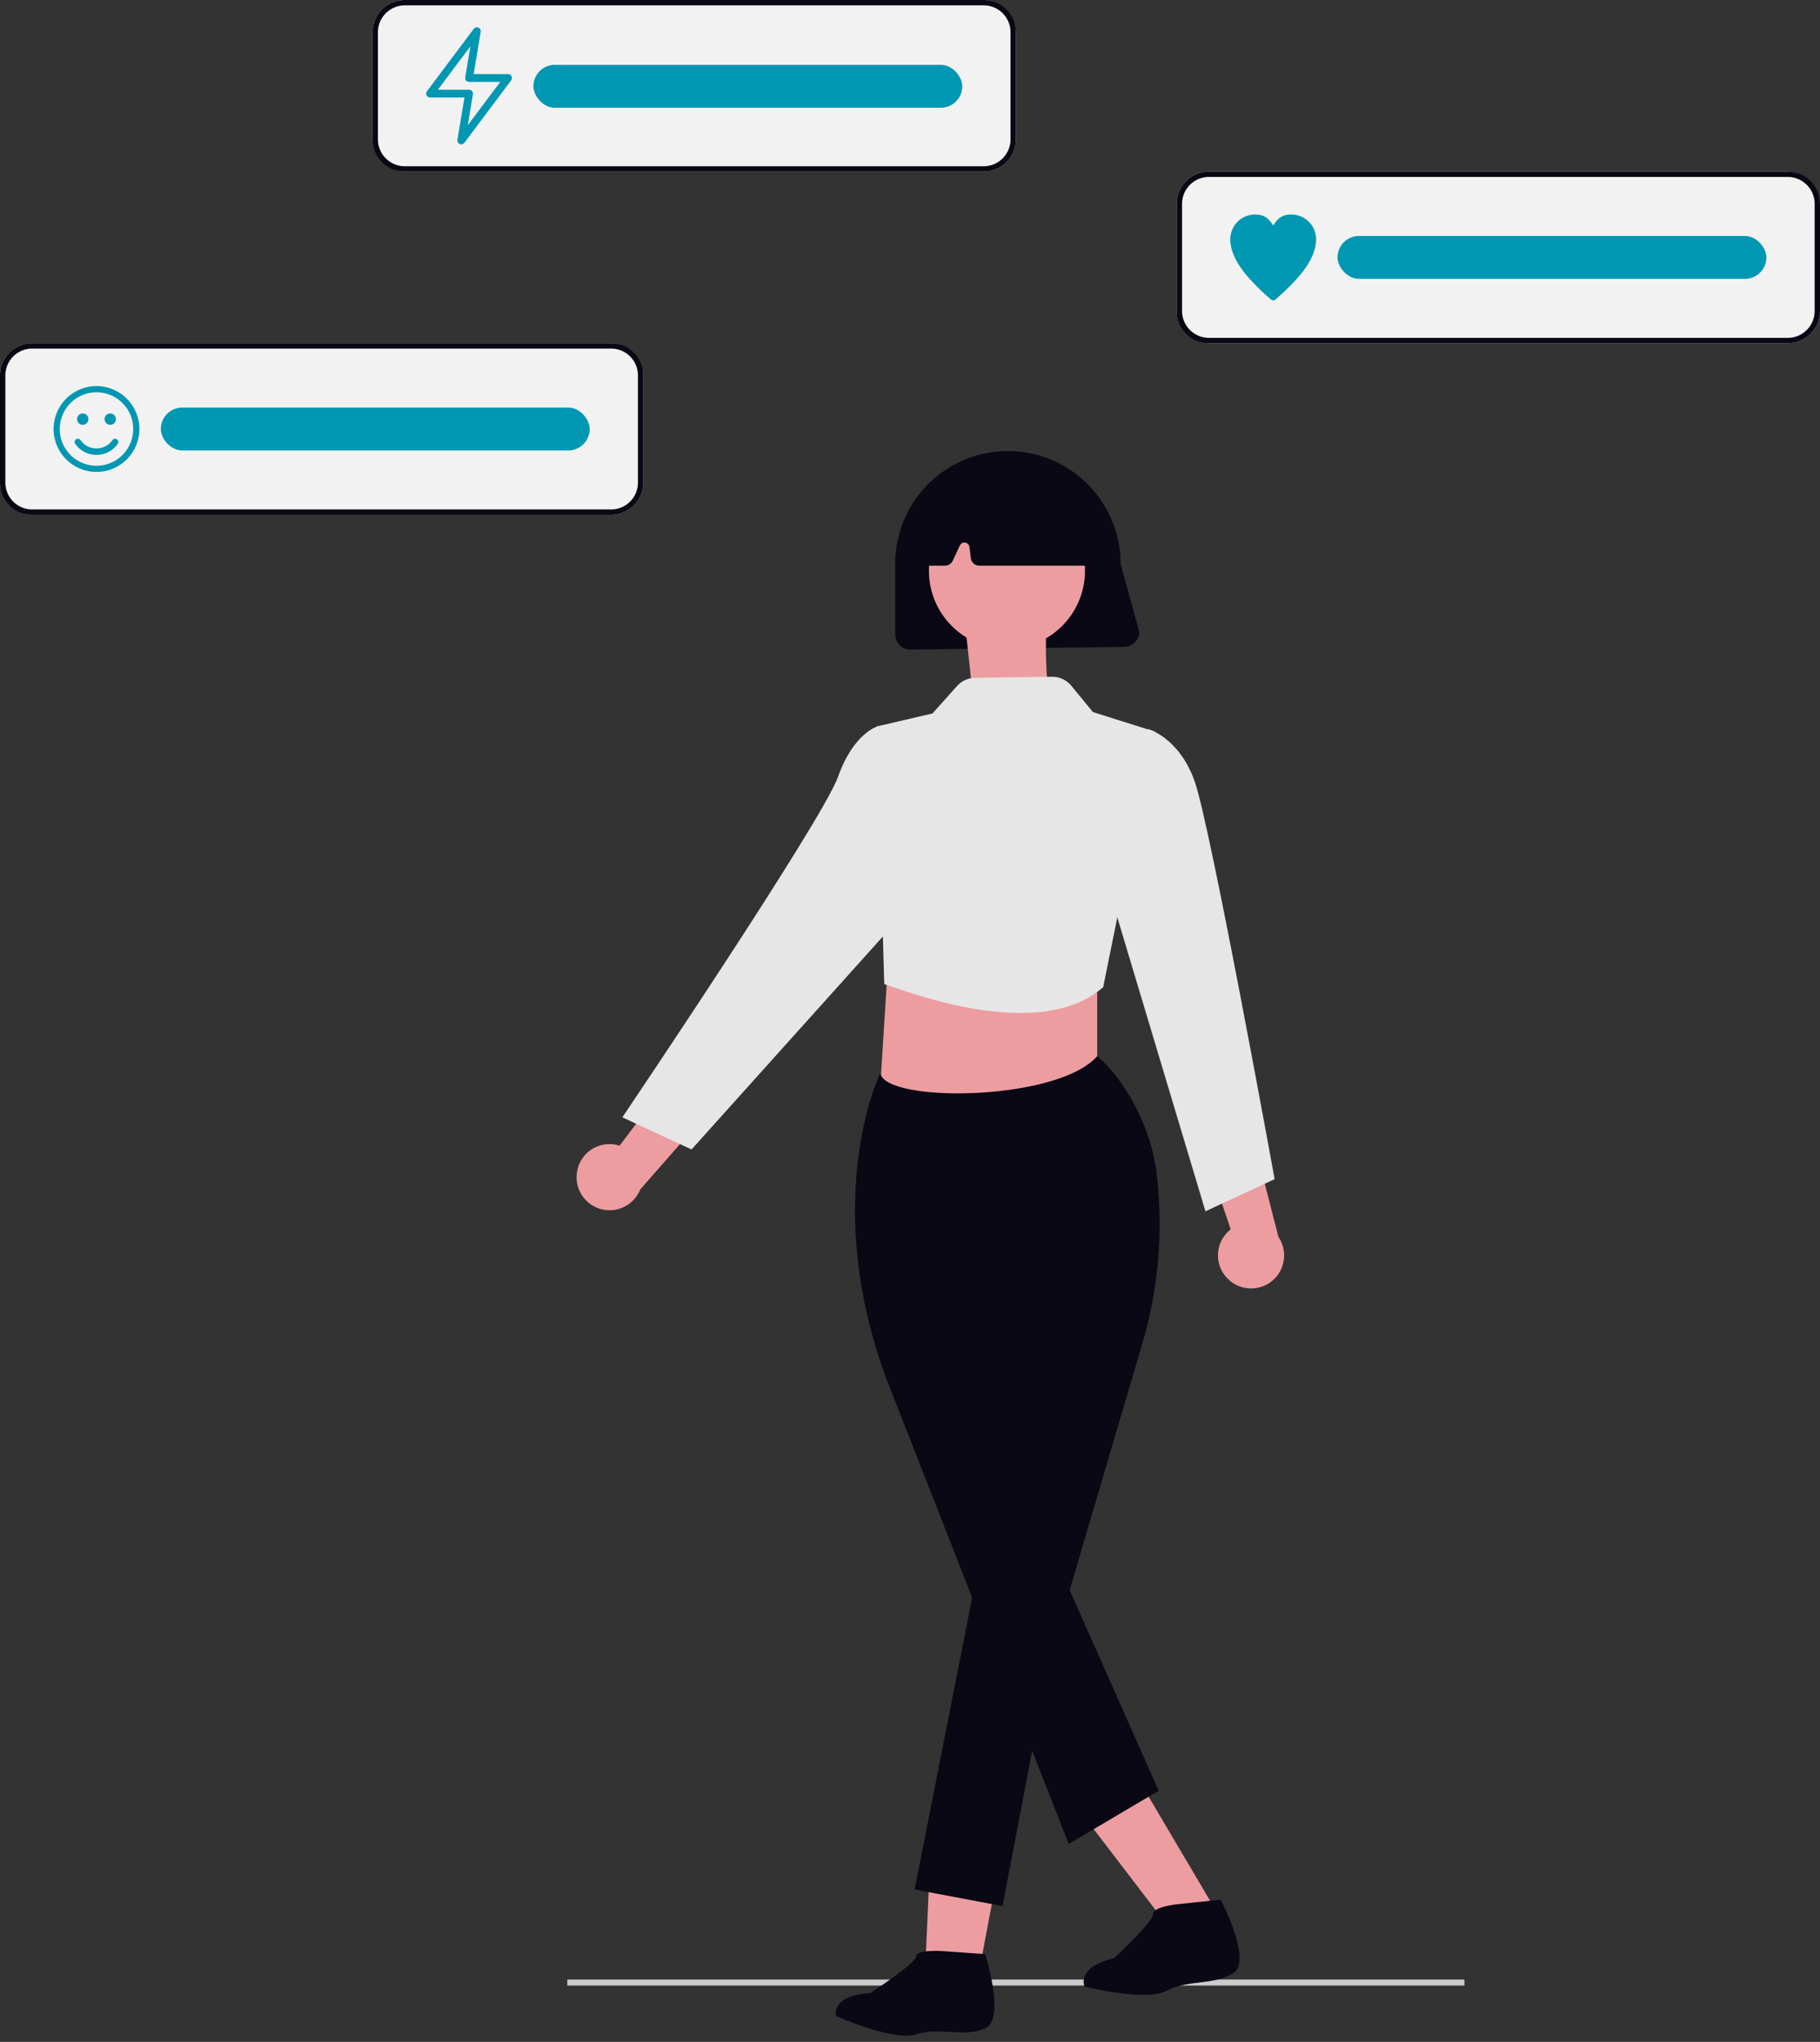 <svg xmlns="http://www.w3.org/2000/svg" width="679" height="761.526" viewBox="0 0 679 761.526" xmlns:xlink="http://www.w3.org/1999/xlink" role="img" artist="Katerina Limpitsouni" source="https://undraw.co/"><rect x="0" y="0" width="679" height="761.526" fill="#333333" stroke="none"/><g transform="translate(-774 -104)"><rect width="334.678" height="2.238" transform="translate(985.66 842.271)" fill="#ccc"/><g transform="translate(-31.884)"><path d="M637.2,252.815l-81.68-10.07L560,171.135h77.2Z" transform="translate(578.022 278.637)" fill="#ed9da0"/><path d="M874.518,267l-79.75,1a5.653,5.653,0,0,1-5.646-5.646V236a42.034,42.034,0,0,1,84.068,0l6.975,25.353A5.652,5.652,0,0,1,874.519,267Z" transform="translate(350.747 78.266)" fill="#090814"/><path d="M901.735,475a12.244,12.244,0,0,1,.723-18.761L888.583,415l21.86,5.777,9.827,38.275A12.308,12.308,0,0,1,901.735,475Z" transform="translate(362.574 106.27)" fill="#ed9da0"/><path d="M820.185,712.826,801.2,710.171l2.848-64.4,28.025,3.916Z" transform="translate(349.627 133.658)" fill="#ed9da0"/><path d="M902.711,683.886l-17.061,7.751-45.19-59.049,25.18-11.44Z" transform="translate(354.613 128.969)" fill="#ed9da0"/><circle cx="29.11" cy="29.11" r="29.11" transform="translate(1152.444 287.768)" fill="#ed9da0"/><path d="M855.449,687.916,787.275,514.078c-24.4-66.648-2.6-112.582-2.375-113.038l.112-.224.233-.085c2.8,10.9,66.275,10.154,80.821-6.629,8.49,7.132,19.79,23.924,22.211,43.991a158.3,158.3,0,0,1-5.637,64.1l-26.854,91.035,33.224,74.845Z" transform="translate(349.154 103.783)" fill="#090814"/><path d="M820.211,560.322,795.6,685.143l32.784,6.182,20.627-108.044Z" transform="translate(351.517 123.549)" fill="#090814"/><path d="M879.433,399.7s-.513,21.031,1.539,21.543-28.212,8.72-28.212,8.72l-3.078-28.725Z" transform="translate(316.715 -60.33)" fill="#ed9da0"/><path d="M785.758,382.284c5.244,1.4,57.086,22.763,81.68,1.119l19.3-95.291-23.123-7.293-8.069-9.812a9.164,9.164,0,0,0-7.214-3.348l-28.685.384a9.208,9.208,0,0,0-6.714,3.051l-9.188,10.247-20.754,4.83Z" transform="translate(350.019 88.748)" fill="#e6e6e6"/><path d="M868.624,293.47l6.284-8.368s11.513,3.025,17.363,19.524S922.088,452.94,922.088,452.94l-25.81,11.983-34.951-116.5Z" transform="translate(359.333 90.822)" fill="#e6e6e6"/><path d="M683.019,437.626a12.244,12.244,0,0,1,15.9-9.981l26.233-34.713,7.555,21.311-26.071,29.7a12.308,12.308,0,0,1-23.62-6.314Z" transform="translate(338.114 103.645)" fill="#ed9da0"/><path d="M802.3,291.742l-8.692-7.64s-9.1,2.3-14.955,18.8S698.139,430.01,698.139,430.01l25.81,11.983,85.65-95.3Z" transform="translate(339.929 90.703)" fill="#e6e6e6"/><path d="M860.154,236.185H819.467a3.141,3.141,0,0,1-3.113-2.748l-.527-4.214a1.882,1.882,0,0,0-3.573-.559l-2.669,5.711a3.149,3.149,0,0,1-2.842,1.809h-6.18a3.133,3.133,0,0,1-3.138-3.128q0-.154.015-.308l2.437-25.454a3.161,3.161,0,0,1,1.79-2.554c18.633-8.7,37.529-8.687,56.163.034a3.142,3.142,0,0,1,1.775,2.408l3.651,25.42a3.133,3.133,0,0,1-3.1,3.581Z" transform="translate(351.734 78.773)" fill="#090814"/><path d="M54.056,0s9.425,23.568,2.019,27.607-17.511.67-25.587,4.038S.192,26.936.192,26.936s-2.7-7.406,12.115-9.426c0,0,16.119-12.124,16.119-14.813S37.852,0,37.852,0Z" transform="translate(1119.488 829) rotate(4.012)" fill="#090814"/><path d="M54.056,0s9.425,23.568,2.019,27.607-17.511.67-25.587,4.038S.192,26.936.192,26.936s-2.7-7.406,12.115-9.426c0,0,16.119-12.124,16.119-14.813S37.852,0,37.852,0Z" transform="translate(1207.52 818.139) rotate(-6)" fill="#090814"/></g><g transform="translate(343 -18)"><rect width="240" height="64" rx="12" transform="translate(870 186)" fill="#f2f2f2"/><path d="M12,2A10.011,10.011,0,0,0,2,12V52A10.011,10.011,0,0,0,12,62H228a10.011,10.011,0,0,0,10-10V12A10.011,10.011,0,0,0,228,2H12m0-2H228a12,12,0,0,1,12,12V52a12,12,0,0,1-12,12H12A12,12,0,0,1,0,52V12A12,12,0,0,1,12,0Z" transform="translate(870 186)" fill="#090814"/><path d="M1.352,10.6a9.231,9.231,0,0,1,9.216-9.247c3.551,0,5.12,1.486,6.784,4.12,1.664-2.634,3.233-4.12,6.784-4.12A9.232,9.232,0,0,1,33.352,10.6c0,4.776-2.723,9.369-5.848,13.18a80.405,80.405,0,0,1-8.835,8.842l-.451.4a1.3,1.3,0,0,1-1.733,0l-.451-.4A80.394,80.394,0,0,1,7.2,23.779C4.075,19.968,1.352,15.375,1.352,10.6Z" transform="translate(888.647 200.648)" fill="#0097b2" fill-rule="evenodd"/><rect width="160" height="16" rx="8" transform="translate(930 210)" fill="#0097b2"/></g><g transform="translate(-391 94)"><rect width="240" height="64" rx="12" transform="translate(1165 138)" fill="#f2f2f2"/><path d="M12,2A10.011,10.011,0,0,0,2,12V52A10.011,10.011,0,0,0,12,62H228a10.011,10.011,0,0,0,10-10V12A10.011,10.011,0,0,0,228,2H12m0-2H228a12,12,0,0,1,12,12V52a12,12,0,0,1-12,12H12A12,12,0,0,1,0,52V12A12,12,0,0,1,12,0Z" transform="translate(1165 138)" fill="#090814"/><g transform="translate(295 8)"><path d="M16.877.877a16,16,0,1,0,16,16A16,16,0,0,0,16.877.877Zm-13.7,16a13.7,13.7,0,1,1,13.7,13.705A13.7,13.7,0,0,1,3.172,16.877Zm7.756,4.141A1.208,1.208,0,1,0,8.947,22.4a9.665,9.665,0,0,0,15.862,0,1.208,1.208,0,0,0-1.982-1.382,7.249,7.249,0,0,1-11.9,0Zm.816-5.711A2.114,2.114,0,1,0,9.63,13.193,2.114,2.114,0,0,0,11.744,15.307Zm12.381-2.114a2.114,2.114,0,1,1-2.114-2.114A2.114,2.114,0,0,1,24.125,13.193Z" transform="translate(889.123 145.123)" fill="#0097b2" fill-rule="evenodd"/><rect width="160" height="16" rx="8" transform="translate(930 154)" fill="#0097b2"/></g></g><g transform="translate(86 -41)"><rect width="240" height="64" rx="12" transform="translate(827 145)" fill="#f2f2f2"/><path d="M12,2A10.011,10.011,0,0,0,2,12V52A10.011,10.011,0,0,0,12,62H228a10.011,10.011,0,0,0,10-10V12A10.011,10.011,0,0,0,228,2H12m0-2H228a12,12,0,0,1,12,12V52a12,12,0,0,1-12,12H12A12,12,0,0,1,0,52V12A12,12,0,0,1,12,0Z" transform="translate(827 145)" fill="#090814"/><g transform="translate(-43 77.182)"><path d="M21.481.117a1.455,1.455,0,0,1,.863,1.576L19.717,17.455H32.546a1.454,1.454,0,0,1,1.163,2.327L16.254,43.055a1.455,1.455,0,0,1-2.6-1.112l2.627-15.761H3.455a1.455,1.455,0,0,1-1.164-2.327L19.745.582A1.455,1.455,0,0,1,21.481.117ZM6.364,23.273H18a1.455,1.455,0,0,1,1.435,1.694L17.506,36.537l12.13-16.173H18a1.455,1.455,0,0,1-1.435-1.694L18.494,7.1Z" transform="translate(888 78)" fill="#0097b2" fill-rule="evenodd"/><rect width="160" height="16" rx="8" transform="translate(930 92)" fill="#0097b2"/></g></g></g></svg>